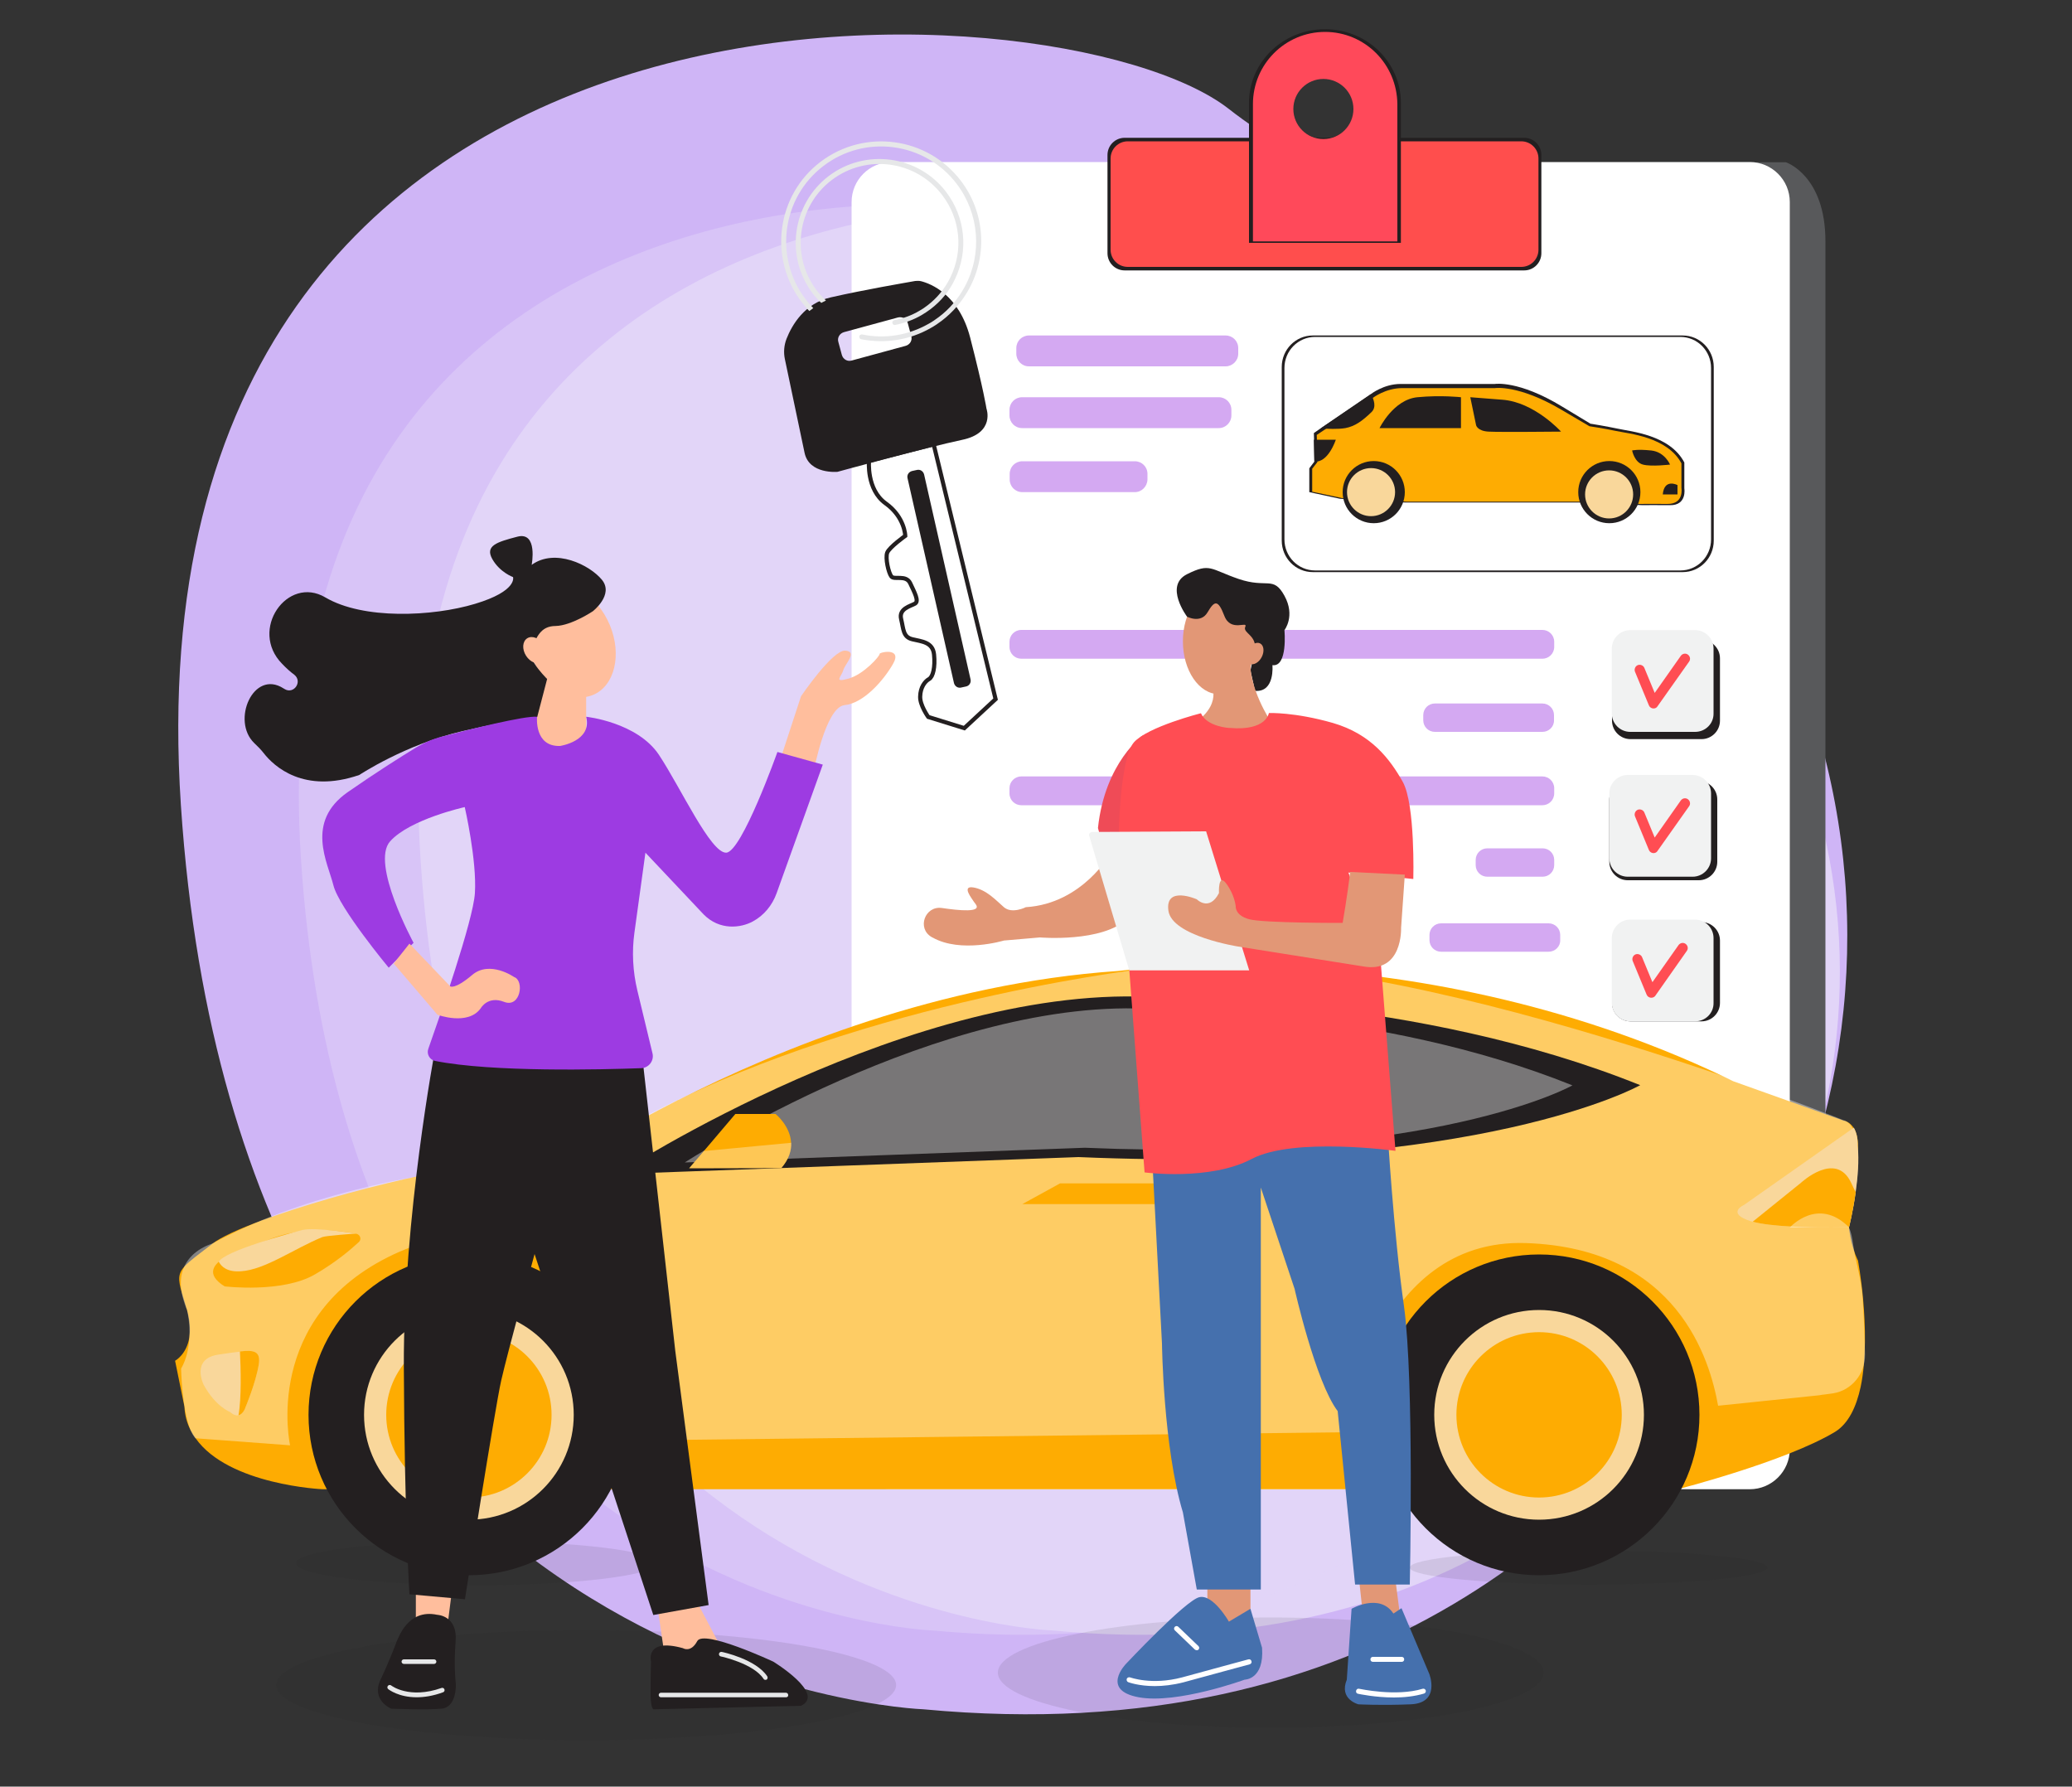 <svg version="1.1" id="Layer_1" xmlns="http://www.w3.org/2000/svg" x="0" y="0" viewBox="0 0 1000 862.2" style="enable-background:new 0 0 1000 862.2" xml:space="preserve"><rect x="0" y="0" width="1000" height="862.2" fill="#333333" stroke="none"/><style>.st3{opacity:.1;fill:#231f20}.st5{fill:#fff}.st6{fill:#231f20}.st9{fill:#f1f2f2}.st11{fill:#9d3be2}.st12{fill:#ff4d53}.st13{fill:#feac02}.st14{fill:#f9d79b}.st16{fill:#e6e7e8}.st17{opacity:.39;fill:#fff}.st19{fill:#e29776}.st20{fill:#4570ad}.st22{fill:#ffbe9d}</style><path d="M445.7 824.9S115.5 813.6 87.3 388.6s424.5-399.8 505.8-336c67.8 53.3 223.5 96.9 283.8 298.9 28.3 94.9 15.3 197.6-36.5 282.1-61 99.7-178.5 211.6-394.7 191.3z" style="fill:#cfb5f6"/><path d="M508.3 786.9S227 777.3 203 415.3 564.6 74.7 633.8 129.1c57.8 45.4 190.3 82.5 241.7 254.6 24.1 80.8 13 168.3-31.1 240.3-51.9 84.8-151.9 180.2-336.1 162.9z" style="fill:#e2d5f8"/><path d="M450.6 786.9s-281.3-9.6-305.3-371.6S506.9 74.7 576.1 129.1c57.8 45.4 190.3 82.5 241.7 254.6 24.1 80.8 13 168.3-31.1 240.3-51.9 84.8-151.9 180.2-336.1 162.9z" style="opacity:.47;fill:#e2d5f8"/><ellipse class="st3" cx="282.9" cy="813.2" rx="149.6" ry="26.6"/><ellipse class="st3" cx="613.3" cy="807.2" rx="131.7" ry="26.6"/><ellipse class="st3" cx="766.7" cy="756.5" rx="86.3" ry="8.2"/><ellipse class="st3" cx="229.9" cy="754.4" rx="87" ry="10.6"/><path d="M791.6 78.3h70.3s19.1 6.2 19.1 38.2v570.1s-76.3 2.2-79.7 4.5-9.7-612.8-9.7-612.8z" style="fill:#58595b"/><path class="st5" d="M844.5 718.7H430.3c-10.6 0-19.3-8.6-19.3-19.3V97.5c0-10.6 8.6-19.3 19.3-19.3h414.2c10.6 0 19.3 8.6 19.3 19.3v601.9c0 10.6-8.7 19.3-19.3 19.3z"/><path class="st6" d="M812.1 161.9H633.6c-8.3 0-15 6.8-15 15.2v83.8c0 8.4 6.7 15.2 15 15.2h178.5c8.3 0 15-6.8 15-15.2v-83.8c0-8.4-6.7-15.2-15-15.2z"/><path class="st5" d="M811 162.6H634.7c-8.2 0-14.8 6.7-14.8 15v82.7c0 8.3 6.6 15 14.8 15H811c8.2 0 14.8-6.7 14.8-15v-82.7c0-8.3-6.6-15-14.8-15z"/><path class="st6" d="M735.6 130.5H542.8c-4.6 0-8.3-3.7-8.3-8.3V74.8c0-4.6 3.7-8.3 8.3-8.3h192.8c4.6 0 8.3 3.7 8.3 8.3v47.4c0 4.6-3.7 8.3-8.3 8.3z"/><path d="M734.2 128.8H544.3c-4.6 0-8.3-3.7-8.3-8.3v-44c0-4.6 3.7-8.3 8.3-8.3h189.9c4.6 0 8.3 3.7 8.3 8.3v44c0 4.6-3.7 8.3-8.3 8.3z" style="fill:#ff4e4d"/><path class="st6" d="M665.4 24.5c-6.6-6.4-15.8-10.4-25.9-10.4-20.3 0-36.7 15.9-36.7 35.5v67.6h73.3V49.6c0-9.8-4.1-18.6-10.7-25.1zm-26.7 42.4c-8.4 0-15.2-6.6-15.2-14.8s6.8-14.7 15.2-14.7c8.4 0 15.2 6.6 15.2 14.7s-6.8 14.8-15.2 14.8z"/><path d="M664.1 25.6c-6.3-6.3-15-10.2-24.6-10.2-19.2 0-34.8 15.6-34.8 34.8v66.3h69.7V50.2c-.1-9.6-4-18.3-10.3-24.6zm-25.4 41.5c-8 0-14.5-6.5-14.5-14.5s6.5-14.5 14.5-14.5 14.5 6.5 14.5 14.5-6.5 14.5-14.5 14.5z" style="fill:#ff495a"/><path class="st6" d="M821.2 356.7h-34.3c-4.9 0-8.9-4-8.9-8.9v-30.1c0-4.9 4-8.9 8.9-8.9h34.3c4.9 0 8.9 4 8.9 8.9v30.1c0 4.9-4 8.9-8.9 8.9zM819.9 424.8h-34.3c-4.9 0-8.9-4-8.9-8.9v-30.1c0-4.9 4-8.9 8.9-8.9h34.3c4.9 0 8.9 4 8.9 8.9v30.1c0 4.9-4 8.9-8.9 8.9zM821.2 492.9h-34.3c-4.9 0-8.9-4-8.9-8.9v-30.1c0-4.9 4-8.9 8.9-8.9h34.3c4.9 0 8.9 4 8.9 8.9V484c0 4.9-4 8.9-8.9 8.9z"/><path class="st9" d="M818.1 353.2h-31.3c-4.9 0-8.9-4-8.9-8.9V313c0-4.9 4-8.9 8.9-8.9h31.3c4.9 0 8.9 4 8.9 8.9v31.3c.1 4.9-3.9 8.9-8.9 8.9zM816.9 423.1h-31.3c-4.9 0-8.9-4-8.9-8.9v-31.3c0-4.9 4-8.9 8.9-8.9h31.3c4.9 0 8.9 4 8.9 8.9v31.3c0 4.9-4 8.9-8.9 8.9zM818.1 492.9h-31.3c-4.9 0-8.9-4-8.9-8.9v-31.3c0-4.9 4-8.9 8.9-8.9h31.3c4.9 0 8.9 4 8.9 8.9V484c.1 4.9-3.9 8.9-8.9 8.9z"/><g style="opacity:.44"><path class="st11" d="M591.5 176.8h-94.9c-3.4 0-6.1-2.7-6.1-6.1V168c0-3.4 2.7-6.1 6.1-6.1h94.9c3.4 0 6.1 2.7 6.1 6.1v2.7c0 3.4-2.8 6.1-6.1 6.1zM588.2 206.6h-94.9c-3.4 0-6.1-2.7-6.1-6.1v-2.7c0-3.4 2.7-6.1 6.1-6.1h94.9c3.4 0 6.1 2.7 6.1 6.1v2.7c0 3.3-2.7 6.1-6.1 6.1zM547.7 237.5h-54.3c-3.4 0-6.1-2.7-6.1-6.1v-2.7c0-3.4 2.7-6.1 6.1-6.1h54.3c3.4 0 6.1 2.7 6.1 6.1v2.7c-.1 3.4-2.8 6.1-6.1 6.1zM744.4 317.9H492.9c-3.1 0-5.7-2.5-5.7-5.7v-2.5c0-3.1 2.5-5.7 5.7-5.7h251.5c3.1 0 5.7 2.5 5.7 5.7v2.5c0 3.2-2.6 5.7-5.7 5.7zM744.4 388.6H492.9c-3.1 0-5.7-2.5-5.7-5.7v-2.5c0-3.1 2.5-5.7 5.7-5.7h251.5c3.1 0 5.7 2.5 5.7 5.7v2.5c0 3.2-2.6 5.7-5.7 5.7zM744.4 353.2h-51.9c-3.1 0-5.6-2.5-5.6-5.6v-2.5c0-3.1 2.5-5.6 5.6-5.6h51.9c3.1 0 5.6 2.5 5.6 5.6v2.5c.1 3.1-2.5 5.6-5.6 5.6zM747.4 459.3h-51.9c-3.1 0-5.6-2.5-5.6-5.6v-2.5c0-3.1 2.5-5.6 5.6-5.6h51.9c3.1 0 5.6 2.5 5.6 5.6v2.5c.1 3.1-2.5 5.6-5.6 5.6zM744.5 423.1h-26.7c-3.1 0-5.6-2.5-5.6-5.6V415c0-3.1 2.5-5.6 5.6-5.6h26.7c3.1 0 5.6 2.5 5.6 5.6v2.5c0 3.1-2.5 5.6-5.6 5.6z"/></g><path class="st12" d="M798.1 341.9h-.3c-.9-.1-1.7-.7-2-1.5l-6.7-16.2c-.5-1.2.1-2.7 1.3-3.2s2.7.1 3.2 1.3l5 12.1 12.6-17.9c.8-1.1 2.3-1.4 3.4-.6 1.1.8 1.4 2.3.6 3.4L800 340.8c-.4.7-1.1 1.1-1.9 1.1zM798.1 411.7h-.3c-.9-.1-1.7-.7-2-1.5l-6.7-16.2c-.5-1.2.1-2.7 1.3-3.2s2.7.1 3.2 1.3l5 12.1 12.6-17.9c.8-1.1 2.3-1.4 3.4-.6 1.1.8 1.4 2.3.6 3.4L800 410.6c-.4.7-1.1 1.1-1.9 1.1zM797 481.5h-.3c-.9-.1-1.7-.7-2-1.5l-6.7-16.2c-.5-1.2.1-2.7 1.3-3.2s2.7.1 3.2 1.3l5 12.1 12.6-17.9c.8-1.1 2.3-1.4 3.4-.6 1.1.8 1.4 2.3.6 3.4L799 480.4c-.4.7-1.2 1.1-2 1.1z"/><path class="st6" d="M762.9 242.5H678l-31.3-1.8-14.8-3.2V226l2.5-3.3-.2-10.5-.1-3.2 3.3-2.3 24.2-16.5s6.2-4.9 14.3-4.9h45.5s11.5-1.9 32.5 10.9c8.3 5 12.2 7.4 13.9 8.4.4.2.7.4.8.5h.1c.1 0 .1.1.1.1h.1-.1s-.1 0-.1-.1h-.1c-.4-.2-.9-.6-.9-.6h.1c.8.1 7.3 1.2 13.1 2.4 6.2 1.4 25 2.9 32 16.3v12.5s1.4 8.2-6.9 8.1c-5.3-.1-13.2 0-13.2 0l-29.9-1.3z"/><path class="st13" d="M762.3 242.1h-83.6l-30.8-1.7-14.6-3.1v-11.1l2.5-3.2-.2-10-.1-3.1 3.3-2.2 23.8-15.7s6.1-4.7 14.1-4.7h44.8s11.3-1.8 32 10.4c8.1 4.8 12 7.1 13.6 8 .4.2.7.4.8.5h.1c.1 0 .1.1.1.1h.1-.1s-.1 0-.1-.1h-.1c-.4-.2-.9-.5-.9-.5h.1c.8.1 7.2 1.1 12.9 2.3 6.1 1.3 24.6 2.8 31.5 15.6v11.9s1.4 7.8-6.8 7.7c-5.3-.1-13 0-13 0l-29.4-1.1z"/><path class="st6" d="M705.1 191.7v14.9h-39.3s6.7-13.8 18.3-14.9c11.5-1.1 21 0 21 0zM709.6 191.7l2.8 13.5s.6 2.8 6 3.1c5.5.3 35 0 35 0S740.5 194 725 192.9l-15.4-1.2zM634.1 212.2h10.6s-3.7 11.4-10.4 10.5M661.9 198.9c-4.5 4.3-7.9 6.8-12.6 7.7-3.4.6-9 .4-11.8.1l24.2-16.5c1.4 2.7 2.7 6.3.2 8.7zM787.7 217.4s1.1 5.7 5.2 6.8c4.1 1.1 13.1 0 13.1 0s-2.5-6.1-9.1-6.8c-6.7-.7-9.2 0-9.2 0zM802.5 238.6h7.1v-4.5s-6.4-3.4-7.1 4.5z"/><circle class="st6" cx="663" cy="237.5" r="15"/><circle class="st14" cx="661.7" cy="237.5" r="11.6"/><circle class="st6" cx="776.7" cy="237.5" r="15"/><circle class="st14" cx="776.6" cy="238.6" r="11.6"/><g><path d="M419.4 222.4s-1.3 13.8 8 20.5c9.3 6.6 9.5 15.7 9.5 15.7s-7.7 5.5-8.7 8.1c-1 2.6.6 9.7 2 11.5s7.1-1 9.1 3.3 4.4 8.6 2.3 9.8c-2.1 1.2-7.9 2.4-6.7 7.4 1.2 5 .9 8.7 5.4 9.8s9.9 1.3 10.5 7.4c.6 6.1-.5 10.7-2.4 11.8-2 1.1-4.2 4-4.3 8.4-.2 4.2 3.9 9.9 3.9 9.9l17.4 5.4 15.1-14-29.9-123-31.2 8z" style="fill:none;stroke:#231f20;stroke-width:2;stroke-miterlimit:10"/><path class="st6" d="m466.2 331.3-2.3.5c-1.6.4-3.1-.6-3.5-2.2L438 230.8c-.4-1.6.6-3.1 2.2-3.5l2.3-.5c1.6-.4 3.1.6 3.5 2.2l22.4 98.8c.4 1.6-.6 3.2-2.2 3.5zM444.5 135.7c-.9-.2-1.8-.2-2.8-.1-5 .9-24.5 4.2-40.7 7.9-12.7 2.8-18.8 13.4-21.4 20-1.2 3.1-1.5 6.5-.8 9.8l9.5 45.2c2.2 10.5 15.9 9.2 15.9 9.2s43.8-12 60-15.4c16.2-3.3 11.9-15.1 11.9-15.1s-1.4-9.2-7.9-34.4c-5.4-20.6-18.9-25.9-23.7-27.1zm-6.4 20.2 1.7 6.3c.6 2-.6 4.1-2.7 4.7L411 174c-2 .6-4.1-.6-4.7-2.7l-1.7-6.3c-.6-2 .6-4.1 2.7-4.7l26.1-7.1c2.1-.5 4.2.7 4.7 2.7z"/><g><path class="st16" d="M456.6 92.6c-13.5-17.7-39-21.1-56.7-7.6-17.7 13.5-21.1 39-7.6 56.7 1.2 1.6 2.6 3.1 4.1 4.5 0 0 .1 0 .1-.1l2-1s.1 0 .1-.1c-1.6-1.5-3.1-3.1-4.4-4.8-12.7-16.7-9.5-40.6 7.2-53.3 16.7-12.7 40.6-9.5 53.3 7.2 8.8 11.5 10.3 26.7 4 39.7-2.6 5.4-6.4 10-11.1 13.6-1.3 1-2.6 1.9-3.9 2.6-3.7 2.2-7.8 3.7-12.1 4.5-.6.1-1.1.7-.9 1.4.1.6.7 1.1 1.4.9 4.5-.9 8.9-2.5 12.8-4.8 1.4-.8 2.8-1.8 4.2-2.8 5.1-3.9 9.1-8.7 11.8-14.5 6.6-13.7 5-29.9-4.3-42.1zm7.1-5.4C447.5 66 417.2 62 396 78.1c-21.2 16.1-25.2 46.5-9.1 67.7 1.2 1.5 2.4 3 3.7 4.3l1.9-1.4c-1.3-1.3-2.6-2.8-3.7-4.3-15.3-20.1-11.5-49 8.6-64.3 20.1-15.4 49-11.5 64.3 8.6 10.9 14.3 12.5 33.8 3.9 49.7-3.1 5.7-7.3 10.7-12.5 14.6-1.6 1.2-3.3 2.4-5 3.3-9.7 5.5-21 7.4-32 5.1-.6-.1-1.3.3-1.4.9-.1.6.3 1.3.9 1.4 11.5 2.3 23.5.4 33.6-5.4 1.8-1 3.6-2.2 5.3-3.5 5.5-4.2 9.9-9.4 13.2-15.4 9.1-16.7 7.5-37.2-4-52.2z"/></g></g><g><path class="st13" d="M898 669.3c-2.1 9.7-5.9 17.8-12.5 21.8-24.1 14.4-75.8 27.6-75.8 27.6h-654s-45.4-2-61.3-24.6c-.9-1.3-1.8-2.7-2.5-4.1-1.7-3.3-2.7-7.1-2.9-11.2l-4.5-22.1s5.6-3 6.9-11.4v-.1c.5-3.5.3-7.8-1.2-13.3 0-.1-.1-.2-.1-.2-.9-3.1-1.7-5.6-2.3-7.7-1.9-6.5-2-9.3 1.4-13 2.4-2.6 6.6-5.6 13.2-10.7 4.1-3.2 12.8-7.2 24.2-11.4 18.4-6.8 44.1-14.3 69.7-20.1h.2c31.5-7.1 62.7-11.6 79.9-8.9.5-.3.9-.6 1.4-.9 4.9-3.2 22.6-14.5 49.4-28.1.1-.1.2-.1.3-.1 48.3-24.5 126-56.3 211.9-62.2 0 0 6.3-.8 17.6-1.5 14.4-.9 36.9-1.6 65 .1 55.4 3.2 132.2 15.4 209.8 52.3 1.6.8 3.1 1.5 4.7 2.3l53.5 19.1h.1s2.7.4 4.7 3.7c1.1 1.9 2 4.8 1.9 9.1 0 3.4-.6 7.8-2.2 13.3-.4 1.4-.7 2.9-1 4.2-1.8 8.3-1.8 15.5-1.1 21.4.7 5.9 2.1 10.4 3.1 13 .7 1.8 1.2 2.7 1.2 2.7s1.5 7.9 2.5 18.9v.1c1.1 12.1 1.6 28.6-1.2 42z"/><path class="st17" d="M900.1 653.8c.1 9.1-6.3 17.1-15.3 18.6-2.5.4-4.6.6-5.3.7-.9.2-1.9.3-2.9.4l-47.4 4.9c-3.9-21.9-19.4-76-92.7-78.5-73.3-2.5-86.2 91.3-86.2 91.3L317.9 695c-4.1-70.8-64.1-119.6-128-89.6-63.8 30.1-49.9 92.1-49.9 92.1l-45.7-3.4c-.9-1-1.7-2.4-2.4-4v-.1c-4.1-10-4.5-29.5-4.5-29.5 2.8-4.9 3.8-10.5 4-15.3v-.1c.3-6.3-.8-11.5-1.2-13.1 0-.1 0-.2-.1-.2 0-.1-.1-.2-.1-.2-1.1-2.8-1.9-5.4-2.3-7.7-1-5.5-.2-9.7 1.4-13 3.9-8 12.7-10.5 13.2-10.7 7.8-4.2 15.9-8 24.2-11.4 23.1-9.4 47.4-15.8 69.7-20.1h.2c44.2-8.5 79.9-8.9 79.9-8.9.5-.3.9-.6 1.4-.9 15.5-10.4 32.1-19.8 49.4-28.1.1-.1.2-.1.3-.1C431.5 480.6 556.2 467 556.2 467c.2 0 .4-.1.6-.1 18.7-2.9 41-2.5 65 .1 69.8 7.4 154.5 33.3 209.8 52.3 32.9 11.3 55.4 20.2 58.1 21.3h.2c1.9.7 3.3 2.1 4.3 4 1.2 2.3 2 5.4 2.3 8.8.7 6.7 0 14.8-1 22-1.3 9.4-3.2 16.9-3.2 16.9 1.8 3.8 1.9 8.3 2.9 13.2 1.4 6.7 3.4 14.1 3.8 21.4v.1c.7 11 1 20.3 1.1 26.8z"/><path class="st6" d="M297.9 566.6s143.6-93.6 262.2-85.2c0 0 123.1-1.4 231.5 42.3 0 0-76.2 43-271.1 34.7l-222.6 8.2z"/><path class="st17" d="M330.5 561s124.6-81.3 227.5-73.9c0 0 106.8-1.2 200.9 36.7 0 0-66.1 37.3-235.3 30.1L330.5 561z"/><path class="st14" d="M895.6 575.3c-1.3 9.4-3.2 16.9-3.2 16.9s-7.8.2-17.3.1h-.4c-3.4-.1-7-.2-10.5-.4-7.1-.4-13.9-1.1-18.3-2.3-.3-.1-.6-.2-.8-.2-12.4-3.9-3.4-7.9-3.4-7.9l52.6-37 .4-.3c1.1 1.9 2 4.8 1.9 9.1.7 6.7 0 14.9-1 22z"/><path class="st13" d="M895.6 575.3c-1.3 9.4-3.2 16.9-3.2 16.9s-7.8.2-17.3.1h-.4c-3.4-.1-7-.2-10.5-.4-7.1-.4-13.9-1.1-18.3-2.3l23.3-18.8s16.8-15.7 24.2 0c.7 1.5 1.4 3 2.2 4.5z"/><path class="st17" d="M863.8 592.4s13.5-15.2 28.6-.1l-28.6.1z"/><path class="st13" d="m493.4 581.1 18.2-10h48.5l12.7 10z"/><circle class="st6" cx="742.8" cy="682.8" r="77.4"/><circle class="st14" cx="742.8" cy="682.8" r="50.6"/><circle class="st13" cx="742.8" cy="682.8" r="39.9"/><g><circle class="st6" cx="226.3" cy="682.8" r="77.4"/><circle class="st14" cx="226.3" cy="682.8" r="50.6"/><circle class="st13" cx="226.3" cy="682.8" r="39.9"/></g><g><path class="st13" d="M171.9 595.4c-8.7-1.8-29.3-4.4-47.2 5.2 0 0-35.2 8.4-16.3 20.2 0 0 28.1 3.4 43.8-5.9 10.3-6 17.3-12.1 21-15.5 1.4-1.3.7-3.6-1.3-4z"/><path class="st14" d="M105.6 608.9c1.2 2.4 4.1 5.1 10.7 4.6 11.6-.7 25.8-11 39.3-16.5 1.8-.7 16.3-1.7 16.3-1.7s-19.9-3.2-26-1.7c-6.1 1.6-37.5 10.1-40.3 15.3z"/></g><g><path class="st14" d="M124.9 658.5c-1.5 9-6.4 20.6-6.4 20.6s-1 3.4-3.4 3.9c-1.1.2-2.4-.1-4.1-1.6 0 0-7-2.6-12.7-13.1 0 0-6.4-12.7 7.3-14.6 4-.6 7.4-1.1 10.2-1.4 6.9-.9 10.1-.2 9.1 6.2z"/><path class="st13" d="M124.9 658.5c-1.5 9-6.4 20.6-6.4 20.6s-1 3.4-3.4 3.9c1.5-8.2 1.1-22.9.7-30.8 6.9-.8 10.1-.1 9.1 6.3z"/></g><g><path class="st13" d="m377.1 563.7-44.5.1 7.1-8.3 15.2-17.9h19.4s7.1 5.7 7.5 13.9c.2 3.7-1 7.9-4.7 12.2z"/><path d="m377.1 563.7-44.5.1 7.1-8.3 42.2-4c.1 3.7-1.1 7.9-4.8 12.2z" style="opacity:.33;fill:#fff"/></g></g><g><path class="st19" d="M582.7 760.2V786s20.8 25.5 20.8-.2v-25.7h-20.8zM655.7 760.2l2.8 25.8h18l-3.9-30.3z"/><path class="st20" d="m603.5 776.4-10.4 6.2s-7.6-13.4-14.3-11.8-35.4 32.2-35.4 32.2-12.4 12.7 6.2 16.1c18.5 3.4 51.1-8.5 51.1-8.5s9.5 0 8.4-15.4l-5.6-18.8zM652.3 776.4s13.5-7.8 20.2 2.3l3.9-2.6 13.4 31.7s5.6 14.1-9 14.7c-14.5.6-25.2 0-25.2 0s-9.5-2.4-5.6-11.9l2.3-34.2z"/><path class="st5" d="M577.6 796.4c-.3 0-.6-.1-.9-.3l-9.7-9.3c-.5-.5-.5-1.2 0-1.7s1.2-.5 1.7 0l9.7 9.3c.5.5.5 1.2 0 1.7-.1.2-.5.3-.8.3zM557.3 813.7c-7.7 0-12.5-1.8-12.8-1.9-.6-.2-.9-1-.7-1.6.2-.6 1-.9 1.6-.7.1 0 10.4 3.9 25.1 0 15.1-4.1 31.8-8.7 32-8.7.7-.2 1.3.2 1.5.9.2.7-.2 1.3-.9 1.5-.2 0-16.9 4.6-32 8.7-5.1 1.3-9.8 1.8-13.8 1.8zM676.5 802h-13.9c-.7 0-1.2-.5-1.2-1.2s.5-1.2 1.2-1.2h13.9c.7 0 1.2.5 1.2 1.2s-.5 1.2-1.2 1.2zM672.8 819.2c-9.1 0-16.9-1.7-17.4-1.8-.7-.1-1.1-.8-.9-1.5s.8-1.1 1.5-.9c.2 0 17.7 3.9 30.6 0 .7-.2 1.3.2 1.5.8.2.6-.2 1.3-.8 1.5-4.7 1.4-9.8 1.9-14.5 1.9z"/><ellipse class="st19" cx="588.3" cy="309.5" rx="17.4" ry="25.5"/><path class="st6" d="M572.9 297.6s-11.2-14.9 0-20.5 11.2-2.4 24.9 2.3c13.8 4.7 16.7-1.7 22.1 8.1 5.4 9.8 0 16.6 0 16.6s1.7 17.9-5.8 16.9c0 0 1.3 13.2-8.4 12.4l-2.2-9.8 2-9.5c1.6-7.5-5.9-8.5-4.5-11.6 1.4-3.1-7 2.8-10.1-5.3-3.1-8.1-4.8-7.3-8.1-1.7s-9.9 2.1-9.9 2.1z"/><path class="st19" d="M583.8 328.7s7 9.6-6.2 19.5c0 0 18.5 12.6 35.7 0-.2-.3-10.9-16.4-9.8-30.2l-19.7 10.7z"/><path d="M551.8 354.7s-18.5 12.9-21.9 44.9l14.2 51.1 16-54.4-8.3-41.6z" style="fill:#ef4b57"/><path class="st20" d="m556.3 563 4.5 85.4s.6 50 10.1 81.5l6.7 37.2h30.9v-194l16.3 48.9s10.1 44.9 20.8 59l8.4 83.7h26.4s2.2-98.3-2.8-134.3c-5.1-36-7.9-84.3-7.9-84.3L556.3 563z"/><path class="st19" d="M536.1 411.7s-13.6 24.4-41 26.1c0 0-6.7 3.4-10.6 0-3.9-3.4-8.4-8.4-14.6-9.5s-.6 5.6 0 6.7 4.4 4.1-2.9 4.3c-3.4.1-8.2-.5-12.4-1.1-8.2-1.2-12.2 9.8-5 14 .1.1.3.2.4.2 13.7 7.8 34.5 1.5 34.5 1.5l17.4-1.5s30.1 2.6 42.3-9.1l-8.1-31.6z"/><ellipse transform="rotate(-62.782 605.672 315.44)" class="st19" cx="605.7" cy="315.4" rx="5.5" ry="3.7"/><path class="st12" d="M579.6 344.2s-25.6 6.5-32.3 14c-6.7 7.6-7.3 43.3-7.3 43.3l12.4 164.3s31.5 4.2 51.7-6.5c20.2-10.7 69.4-3.9 69.4-3.9l-7-89.6-15.7-44.7 31.3 3.1s1-36-5.1-46.9c-6.2-11-15.2-23-33.7-28.4-18.5-5.3-30.9-4.8-30.9-4.8s-1.1 8.7-18.8 7.2c-.3.1-11.2-.6-14-7.1z"/><path class="st9" d="m527.1 401.5 55-.3 20.8 67.1H545l-19.3-64.9c-.3-.9.4-1.9 1.4-1.9z"/><path class="st19" d="m678 422.1-1.8 25.7s.9 22-18.2 18.6l-60.4-9.6s-32-5-33.7-17.3c-1.7-12.3 13.7-5.5 13.7-5.5s6 6.1 10.7-3c0 0-.5-10.1 3.6-4.5s4.5 11 4.5 11-.4 4.2 6.4 6.1c6.8 1.9 45.2 1.8 45.2 1.8s2.5-14.5 3.6-24.6l26.4 1.3z"/></g><g><path class="st22" d="m377.1 365 9.5-29s15.2-22.4 21.3-22c6.2.4 0 6.3-.9 9.4-.9 3.2-5 6.2 2.5 4.1 7.5-2.1 15.3-11.1 15-11.9-.3-.8 11.2-3.4 6.5 4.8-4.7 8.2-14.3 19-23.4 19.9s-14.9 32-14.9 32l-15.6-7.3zM317 773.2l4.1 28.1 27.1-5.8s-11.7-22.3-13-24.7l-18.2 2.4z"/><path class="st6" d="M314.2 801.9s-3.1-11.6 15.4-6.5c0 0 3.8 2.4 6.9-3.4 3.1-5.8 36.7 9.9 36.7 9.9s25.4 15.5 13.4 21.3l-71 1.7s-1.4.7-1.6-6.5c-.1-7.2.2-16.5.2-16.5z"/><path class="st16" d="M369.4 810.7c-.4 0-.7-.2-.9-.5-4.8-7.4-20.4-10.8-20.6-10.8-.6-.1-1-.7-.9-1.3.1-.6.7-1 1.3-.9.7.1 16.6 3.6 22 11.8.3.5.2 1.2-.3 1.6-.1 0-.4.1-.6.1zM379.4 819.1H319c-.6 0-1.1-.5-1.1-1.1 0-.6.5-1.1 1.1-1.1h60.3c.6 0 1.1.5 1.1 1.1.1.6-.4 1.1-1 1.1z"/><path class="st22" d="M200.7 767v18.9h15.1l2.4-18.9z"/><path class="st6" d="M191.5 792c.7-1 5.1-15.8 19.5-12.7 0 0 9.9.3 8.9 12.7-1 12.3.1 20.6.1 20.6s.6 11.3-6.9 12c-7.5.7-24.3 0-24.3 0s-9.9-4.1-5.1-14.1c4.7-9.9 7.8-18.5 7.8-18.5z"/><path class="st16" d="M209.5 803h-14.6c-.6 0-1.1-.5-1.1-1.1 0-.6.5-1.1 1.1-1.1h14.6c.6 0 1.1.5 1.1 1.1 0 .6-.5 1.1-1.1 1.1zM201.1 819.1c-8.7 0-13.4-3.7-13.7-3.9-.5-.4-.6-1.1-.2-1.6s1.1-.6 1.6-.2c.1.1 8.7 6.7 24.3 1.2.6-.2 1.2.1 1.4.7.2.6-.1 1.2-.7 1.4-4.9 1.8-9.2 2.4-12.7 2.4z"/><ellipse transform="rotate(-22.587 275.504 309.532)" class="st22" cx="275.5" cy="309.5" rx="20.4" ry="28"/><path class="st6" d="M286.1 295s10.3-8 4.4-15.2-22.6-15.4-33.9-7.2c0 0 3.1-16.2-6.9-13.6s-15.7 4.4-12.1 10.8c3.6 6.4 10 8.7 10 8.7s2.3 6.7-18.3 12.9-54 7.7-72.3-3.1c-18.3-10.8-37 15.7-20.8 32.1 2 2.1 3.9 3.8 5.8 5.2 4.2 3.3-.2 9.7-4.7 6.9-.2-.1-.3-.2-.5-.3-14.5-9.3-25.3 15.6-14.1 26.4 1.6 1.5 3.2 3.1 4.6 4.9 4.9 6.3 19.3 19.7 46.1 10.5 0 0 22.1-14.7 49.6-21.1s37.5-6.9 37.5-6.9l4.8-17.1s-11.8-11-9-15.9c2.8-5 4.2-10.9 11.9-10.9 7.6-.2 17.9-7.1 17.9-7.1z"/><path class="st22" d="m265.2 323.3-7.1 27.2-4 11.3 28.8 1.1v-32.4z"/><path class="st6" d="M210 506.4s-15.4 81.3-15.1 153.3c.3 72 2.7 109.7 2.7 109.7l26.8 2.4s14.4-91.9 17.5-105.6c3.1-13.7 16.1-61 16.1-61l57.3 174.2 26.7-4.8-16.1-122.7L310.1 511 210 506.4z"/><ellipse transform="rotate(-32.567 258.06 313.783)" class="st22" cx="258.1" cy="313.8" rx="5" ry="6.8"/><path class="st11" d="M282.9 345.9s24.7 2.6 35.2 18.5c10.5 15.9 24.9 47.4 32.4 47.1 7.5-.3 24.7-48.6 24.7-48.6l21.9 6.1-22.3 62.1c-2.1 5.8-6.1 10.7-11.5 13.6-5.7 3.1-15.9 4.5-23.7-3.4l-28.1-29.8-5.3 38.5c-1.3 9.3-.8 18.8 1.4 28l7.3 30.3c.9 3.6-1.8 7.1-5.5 7.2-19.1.7-71.9 2-99.4-3.5-2.6-.5-4.2-3.3-3.3-5.8 5.3-15 21.7-62 22.5-75.2 1-15.8-4.9-41.5-4.9-41.5s-26.4 5.8-36 16.5c-9.6 10.6 11.3 49 11.3 49l-12 12s-24-28.9-26.7-39.8c-2.7-10.9-13.7-30.5 6.9-44.9 13.5-9.4 26-17.3 33.1-21.6 3.8-2.3 8-4.1 12.3-5.2 12.6-3.3 40-10.2 46-9.6 0 0-1.5 14.5 11.1 14.1 0 0 15.6-2.3 12.6-14.1z"/><path class="st22" d="m190 465 21.1 24.7s14.7 5.5 20.9-3.1c0 0 3.4-6.2 11.3-3.1s9.9-10.3 4.8-12c0 0-11.7-8.2-20.2-1s-10.6 5.5-10.6 5.5l-19.7-20.6-7.6 9.6z"/></g></svg>